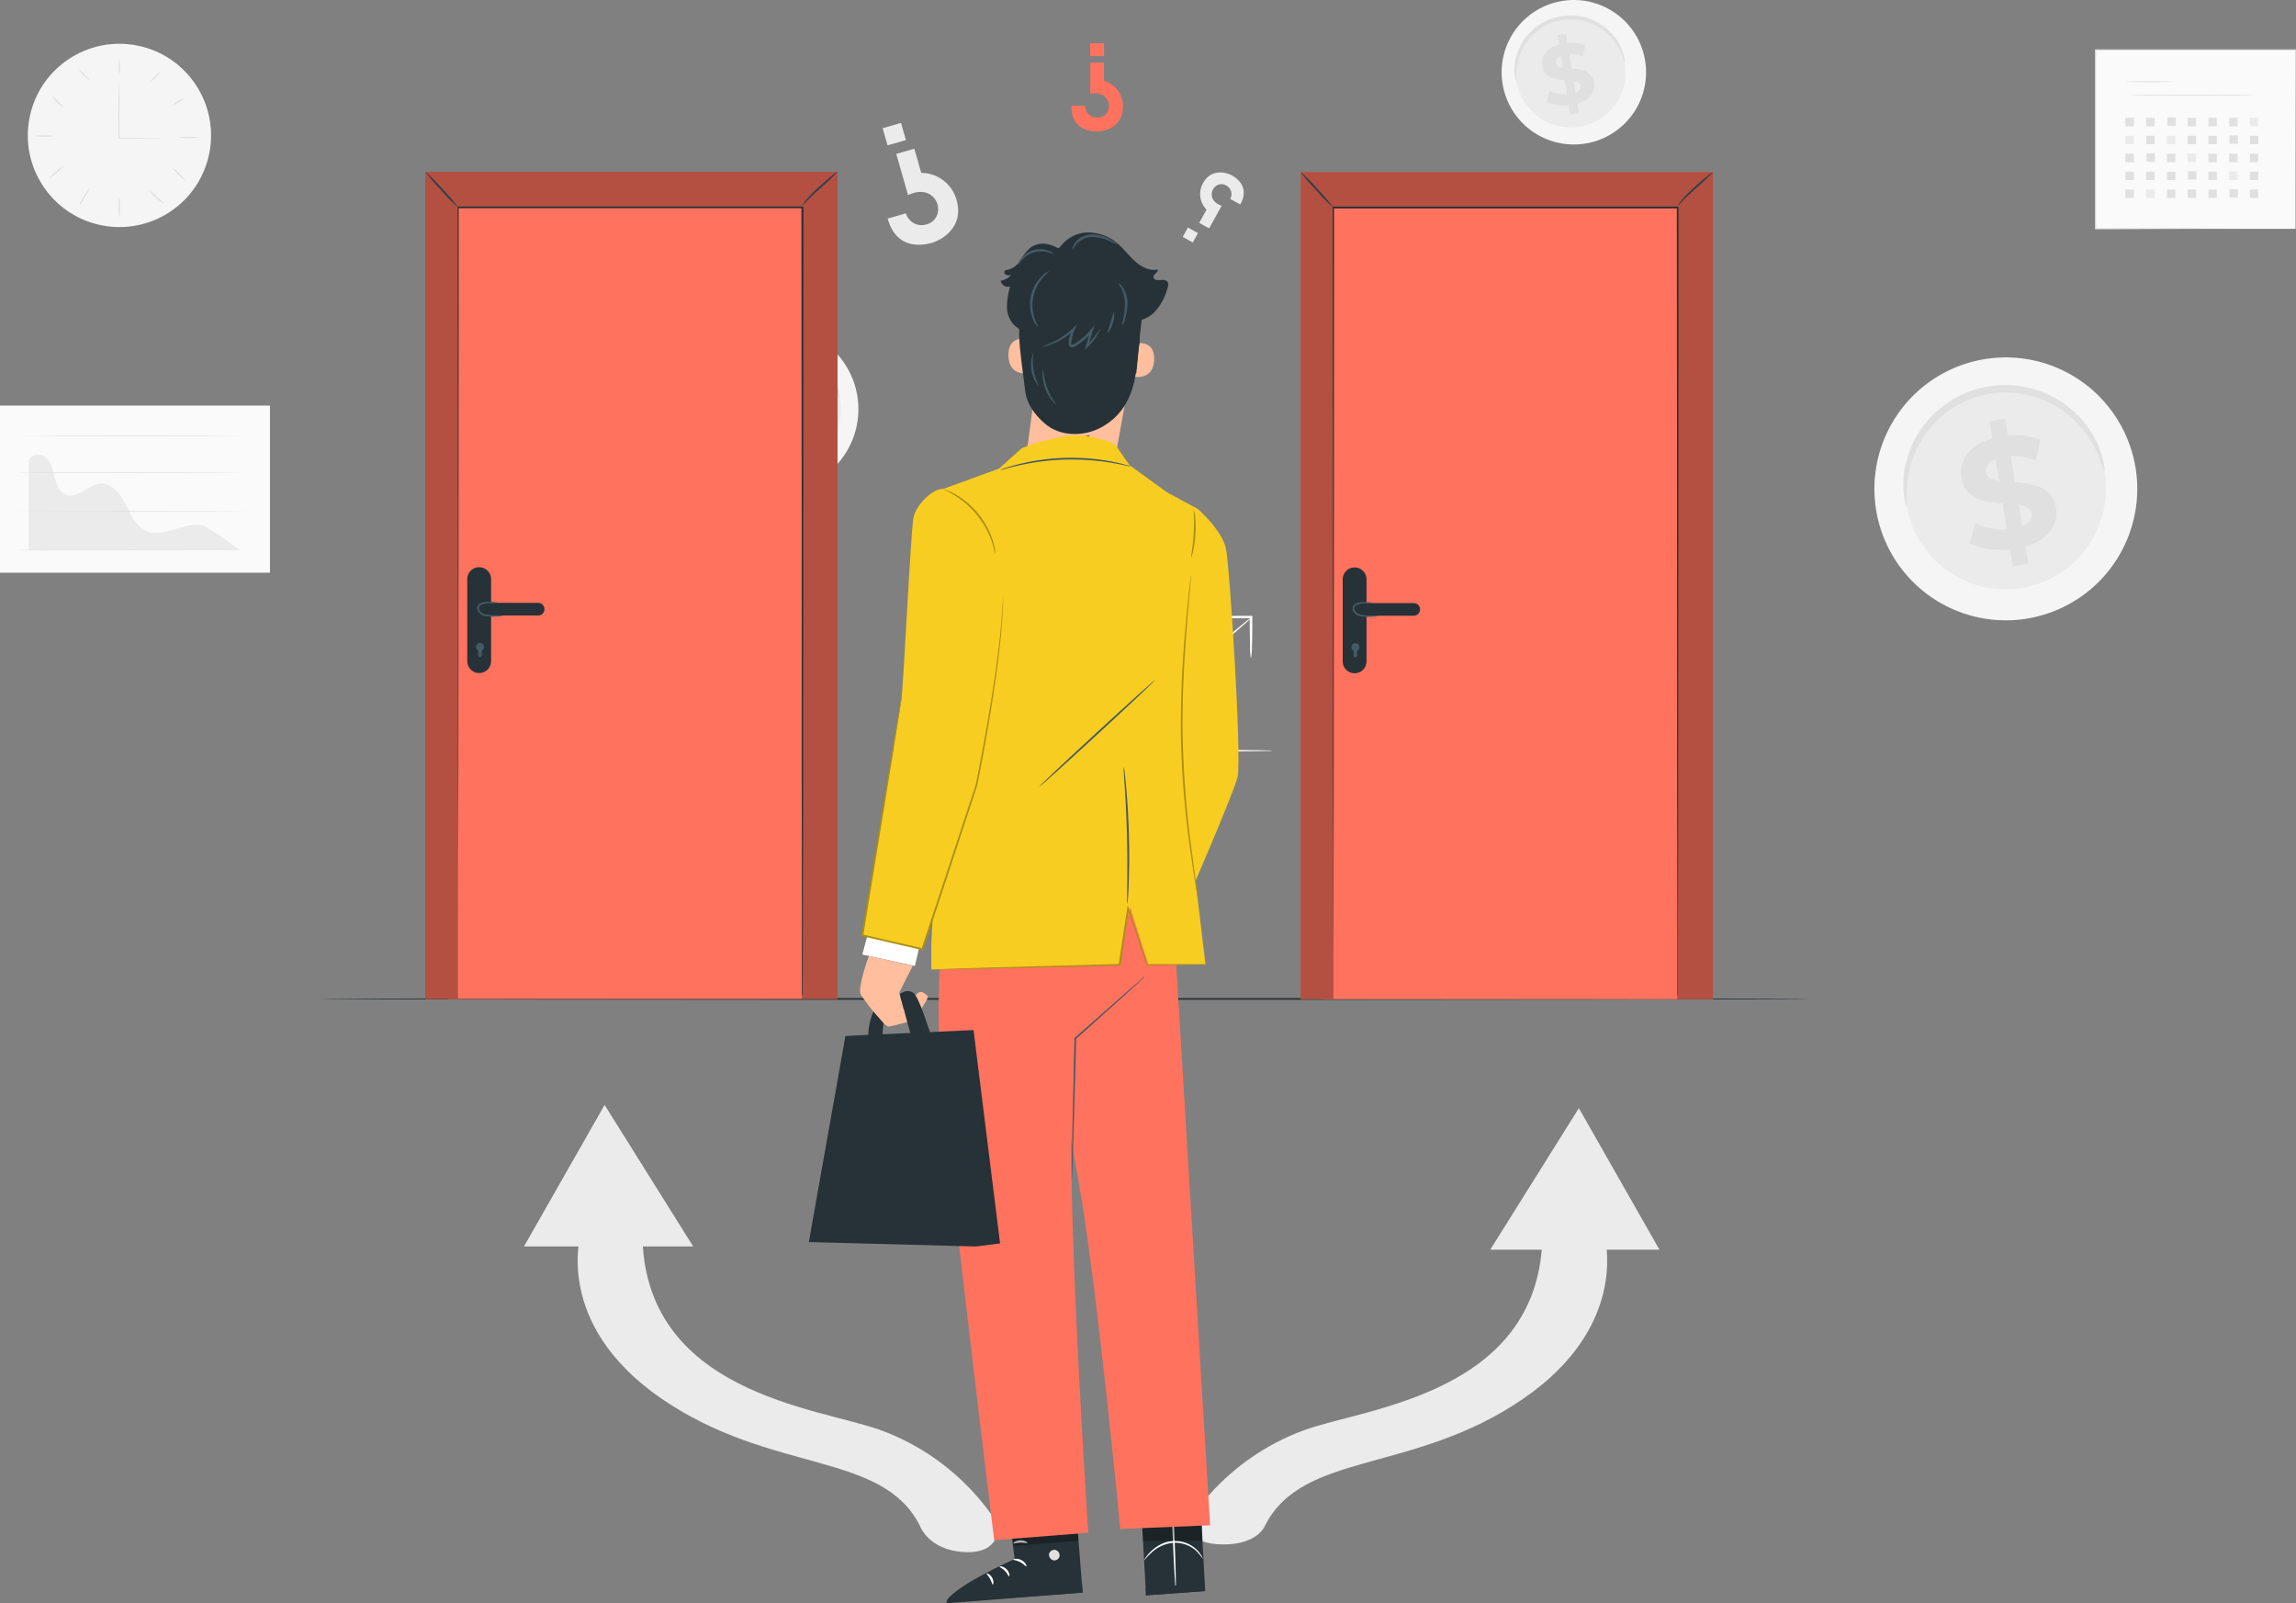 <svg xmlns="http://www.w3.org/2000/svg" width="794.681" height="554.793" viewBox="0 0 794.681 554.793">
  <rect x="0" y="0" width="794.681" height="554.793" fill="#808080" stroke="none"/>
  <defs>
    <style>
      .cls-1 {
        fill: #263238;
      }

      .cls-2 {
        fill: #f5f5f5;
      }

      .cls-3 {
        fill: #e0e0e0;
      }

      .cls-4 {
        fill: #fafafa;
      }

      .cls-5 {
        fill: #ebebeb;
      }

      .cls-6 {
        fill: #fff;
      }

      .cls-13, .cls-7 {
        opacity: 0.3;
      }

      .cls-8 {
        fill: #ffbe9d;
      }

      .cls-9 {
        fill: #455a64;
      }

      .cls-10 {
        fill: #ff725e;
      }

      .cls-11 {
        fill: #f8cd21;
      }

      .cls-12 {
        fill: #ac8e16;
      }
    </style>
  </defs>
  <g id="Group_1738" data-name="Group 1738" transform="translate(-987.42 -227.767)">
    <g id="freepik--Floor--inject-7" transform="translate(1097.936 573.116)">
      <path id="Path_9365" data-name="Path 9365" class="cls-1" d="M553.948,315.981c0,.168-115.537.311-258.032.311s-258.056-.144-258.056-.311,115.514-.311,258.056-.311S553.948,315.8,553.948,315.981Z" transform="translate(-37.86 -315.67)"/>
    </g>
    <g id="freepik--background-complete--inject-7" transform="translate(987.42 227.767)">
      <circle id="Ellipse_35" data-name="Ellipse 35" class="cls-2" cx="31.709" cy="31.709" r="31.709" transform="translate(3.842 71.46) rotate(-78.27)"/>
      <path id="Path_9243" data-name="Path 9243" class="cls-3" d="M71.5,70.209a5.986,5.986,0,0,1-1.125.084H67.3c-2.61,0-6.26.06-10.366.06h-.2V68.1c0-4.6,0-8.75.06-11.767,0-1.448,0-2.645.072-3.591a6.7,6.7,0,0,1,.084-1.3,9.576,9.576,0,0,1,.108,1.389c0,.922,0,2.119.072,3.591V70.233l-.192-.168c4.106,0,7.757,0,10.366.072h3.076a6.979,6.979,0,0,1,1.125.072Z" transform="translate(-15.78 -22.383)"/>
      <path id="Path_9244" data-name="Path 9244" class="cls-3" d="M57.038,44.17a9.133,9.133,0,0,1,.2,2.669,9.014,9.014,0,0,1-.2,2.657,8.559,8.559,0,0,1-.2-2.657,8.667,8.667,0,0,1,.2-2.669Z" transform="translate(-15.764 -23.816)"/>
      <path id="Path_9245" data-name="Path 9245" class="cls-3" d="M69.663,47.74a9.026,9.026,0,0,1-1.712,2.011,9.026,9.026,0,0,1-2.011,1.712,9.026,9.026,0,0,1,1.712-2.011A9.025,9.025,0,0,1,69.663,47.74Z" transform="translate(-13.965 -23.112)"/>
      <path id="Path_9246" data-name="Path 9246" class="cls-3" d="M76.837,55.45a9.959,9.959,0,0,1-2.179,1.46,10.773,10.773,0,0,1-2.3,1.269,7,7,0,0,1,2.083-1.616,7.05,7.05,0,0,1,2.394-1.113Z" transform="translate(-12.7 -21.593)"/>
      <path id="Path_9247" data-name="Path 9247" class="cls-3" d="M81.422,66.927a15.919,15.919,0,0,1-3.591.2,15.859,15.859,0,0,1-3.591-.2,16.758,16.758,0,0,1,3.591-.2A16.758,16.758,0,0,1,81.422,66.927Z" transform="translate(-12.33 -19.376)"/>
      <path id="Path_9248" data-name="Path 9248" class="cls-3" d="M39.3,66.528a15.022,15.022,0,0,1-3.435.2,14.879,14.879,0,0,1-3.424-.2,14.113,14.113,0,0,1,3.424-.2A14.257,14.257,0,0,1,39.3,66.528Z" transform="translate(-20.565 -19.456)"/>
      <path id="Path_9249" data-name="Path 9249" class="cls-3" d="M42.031,75a15.357,15.357,0,0,1-2.562,2.394,16.172,16.172,0,0,1-2.849,2.035,14.58,14.58,0,0,1,2.586-2.394A14.2,14.2,0,0,1,42.031,75Z" transform="translate(-19.742 -17.741)"/>
      <path id="Path_9250" data-name="Path 9250" class="cls-3" d="M49.081,81.59a22.887,22.887,0,0,1-1.772,3.064,23.139,23.139,0,0,1-1.879,2.993,11.8,11.8,0,0,1,1.532-3.172,11.971,11.971,0,0,1,2.119-2.885Z" transform="translate(-18.006 -16.443)"/>
      <path id="Path_9251" data-name="Path 9251" class="cls-3" d="M57.039,91.29a15.92,15.92,0,0,1-.2-3.591,15.861,15.861,0,0,1,.2-3.7,16.758,16.758,0,0,1,.2,3.591,16.757,16.757,0,0,1-.2,3.7Z" transform="translate(-15.765 -15.968)"/>
      <path id="Path_9252" data-name="Path 9252" class="cls-3" d="M70.949,86.778a10.378,10.378,0,0,1-3-2.047A10.569,10.569,0,0,1,65.55,82.05a34.3,34.3,0,0,1,2.705,2.394A35.225,35.225,0,0,1,70.949,86.778Z" transform="translate(-14.042 -16.352)"/>
      <path id="Path_9253" data-name="Path 9253" class="cls-3" d="M76.931,80.171a12.952,12.952,0,0,1-2.394-2.107A12.534,12.534,0,0,1,72.43,75.67a12.772,12.772,0,0,1,2.394,2.119A12.688,12.688,0,0,1,76.931,80.171Z" transform="translate(-12.686 -17.609)"/>
      <path id="Path_9254" data-name="Path 9254" class="cls-3" d="M41.51,58.986a9.839,9.839,0,0,1-2.119-1.831A9.84,9.84,0,0,1,37.56,55a9.576,9.576,0,0,1,2.119,1.831A9.577,9.577,0,0,1,41.51,58.986Z" transform="translate(-19.557 -21.682)"/>
      <path id="Path_9255" data-name="Path 9255" class="cls-3" d="M49.08,50.986A8.966,8.966,0,0,1,47,49.2,9.48,9.48,0,0,1,45.19,47.12a9.421,9.421,0,0,1,2.095,1.8A9.72,9.72,0,0,1,49.08,50.986Z" transform="translate(-18.053 -23.234)"/>
      <g id="Group_1734" data-name="Group 1734" transform="translate(70)">
        <rect id="Rectangle_507" data-name="Rectangle 507" class="cls-4" width="69.212" height="61.922" transform="translate(655.266 17.266)"/>
        <path id="Path_9256" data-name="Path 9256" class="cls-3" d="M485.192,103.544V86.45c0-10.773,0-26.275-.084-44.877l.156.156H416.052l.18-.18v61.922l-.156-.168,50.06.084h.072l-50.18.311h-.168V41.43H485.4V41.6c0,18.638-.06,34.139-.084,44.984v15.813A4.367,4.367,0,0,1,485.192,103.544Z" transform="translate(239.286 -24.355)"/>
        <path id="Path_9257" data-name="Path 9257" class="cls-3" d="M440.808,50.812c0,.1-3.591.18-8.14.18s-8.128-.084-8.128-.18,3.591-.192,8.128-.192S440.808,50.7,440.808,50.812Z" transform="translate(240.996 -22.545)"/>
        <path id="Path_9258" data-name="Path 9258" class="cls-3" d="M469.989,54.69c0,.108-10.007.192-22.349.192S425.28,54.8,425.28,54.69s10.007-.18,22.361-.18S469.989,54.594,469.989,54.69Z" transform="translate(241.142 -21.778)"/>
        <rect id="Rectangle_508" data-name="Rectangle 508" class="cls-3" width="2.921" height="2.921" transform="translate(665.644 40.788)"/>
        <rect id="Rectangle_509" data-name="Rectangle 509" class="cls-3" width="2.921" height="2.921" transform="translate(672.826 40.788)"/>
        <rect id="Rectangle_510" data-name="Rectangle 510" class="cls-3" width="2.921" height="2.921" transform="translate(680.14 40.656)"/>
        <rect id="Rectangle_511" data-name="Rectangle 511" class="cls-3" width="2.921" height="2.921" transform="translate(687.178 40.788)"/>
        <rect id="Rectangle_512" data-name="Rectangle 512" class="cls-3" width="2.921" height="2.921" transform="translate(694.361 40.788)"/>
        <rect id="Rectangle_513" data-name="Rectangle 513" class="cls-3" width="2.921" height="2.921" transform="translate(701.543 40.788)"/>
        <rect id="Rectangle_514" data-name="Rectangle 514" class="cls-5" width="2.921" height="2.921" transform="translate(708.713 40.788)"/>
        <rect id="Rectangle_515" data-name="Rectangle 515" class="cls-5" width="2.921" height="2.921" transform="translate(665.644 46.988)"/>
        <rect id="Rectangle_516" data-name="Rectangle 516" class="cls-3" width="2.921" height="2.921" transform="translate(672.826 46.988)"/>
        <rect id="Rectangle_517" data-name="Rectangle 517" class="cls-5" width="2.921" height="2.921" transform="translate(680.008 46.988)"/>
        <rect id="Rectangle_518" data-name="Rectangle 518" class="cls-3" width="2.921" height="2.921" transform="translate(687.178 46.988)"/>
        <rect id="Rectangle_519" data-name="Rectangle 519" class="cls-3" width="2.921" height="2.921" transform="translate(694.361 46.988)"/>
        <rect id="Rectangle_520" data-name="Rectangle 520" class="cls-3" width="2.921" height="2.921" transform="translate(701.674 46.856)"/>
        <rect id="Rectangle_521" data-name="Rectangle 521" class="cls-3" width="2.921" height="2.921" transform="translate(708.713 46.988)"/>
        <rect id="Rectangle_522" data-name="Rectangle 522" class="cls-3" width="2.921" height="2.921" transform="translate(665.644 53.189)"/>
        <rect id="Rectangle_523" data-name="Rectangle 523" class="cls-3" width="2.921" height="2.921" transform="translate(672.958 53.057)"/>
        <rect id="Rectangle_524" data-name="Rectangle 524" class="cls-3" width="2.921" height="2.921" transform="translate(680.008 53.189)"/>
        <rect id="Rectangle_525" data-name="Rectangle 525" class="cls-5" width="2.921" height="2.921" transform="translate(687.178 53.189)"/>
        <rect id="Rectangle_526" data-name="Rectangle 526" class="cls-3" width="2.921" height="2.921" transform="translate(694.361 53.189)"/>
        <rect id="Rectangle_527" data-name="Rectangle 527" class="cls-3" width="2.921" height="2.921" transform="translate(701.543 53.189)"/>
        <rect id="Rectangle_528" data-name="Rectangle 528" class="cls-3" width="2.921" height="2.921" transform="translate(708.713 53.189)"/>
        <rect id="Rectangle_529" data-name="Rectangle 529" class="cls-3" width="2.921" height="2.921" transform="translate(665.644 59.39)"/>
        <rect id="Rectangle_530" data-name="Rectangle 530" class="cls-3" width="2.921" height="2.921" transform="translate(672.826 59.39)"/>
        <rect id="Rectangle_531" data-name="Rectangle 531" class="cls-3" width="2.921" height="2.921" transform="translate(680.008 59.39)"/>
        <rect id="Rectangle_532" data-name="Rectangle 532" class="cls-3" width="2.921" height="2.921" transform="translate(687.31 59.258)"/>
        <rect id="Rectangle_533" data-name="Rectangle 533" class="cls-3" width="2.921" height="2.921" transform="translate(694.361 59.39)"/>
        <rect id="Rectangle_534" data-name="Rectangle 534" class="cls-5" width="2.921" height="2.921" transform="translate(701.543 59.39)"/>
        <rect id="Rectangle_535" data-name="Rectangle 535" class="cls-3" width="2.921" height="2.921" transform="translate(708.713 59.39)"/>
        <rect id="Rectangle_536" data-name="Rectangle 536" class="cls-3" width="2.921" height="2.921" transform="translate(665.644 65.59)"/>
        <rect id="Rectangle_537" data-name="Rectangle 537" class="cls-5" width="2.921" height="2.921" transform="translate(672.826 65.59)"/>
        <rect id="Rectangle_538" data-name="Rectangle 538" class="cls-3" width="2.921" height="2.921" transform="translate(680.008 65.59)"/>
        <rect id="Rectangle_539" data-name="Rectangle 539" class="cls-3" width="2.921" height="2.921" transform="translate(687.178 65.59)"/>
        <rect id="Rectangle_540" data-name="Rectangle 540" class="cls-3" width="2.921" height="2.921" transform="translate(694.361 65.59)"/>
        <rect id="Rectangle_541" data-name="Rectangle 541" class="cls-3" width="2.921" height="2.921" transform="translate(701.674 65.447)"/>
        <rect id="Rectangle_542" data-name="Rectangle 542" class="cls-3" width="2.921" height="2.921" transform="translate(708.713 65.59)"/>
      </g>
      <path id="Path_9259" data-name="Path 9259" class="cls-2" d="M501.055,169.406a45.487,45.487,0,1,1-17.847-29.919A45.583,45.583,0,0,1,501.055,169.406Z" transform="translate(238.206 -6.809)"/>
      <path id="Path_9260" data-name="Path 9260" class="cls-5" d="M488.528,169.194a34.714,34.714,0,1,1-39.346-29.3,34.714,34.714,0,0,1,39.346,29.3Z" transform="translate(239.996 -5.028)"/>
      <path id="Path_9261" data-name="Path 9261" class="cls-3" d="M488.447,168.322c-.215,0-.575-1.448-1.508-4a36.835,36.835,0,0,0-5.506-9.959A34.523,34.523,0,0,0,468.4,144.083a31.854,31.854,0,0,0-4.537-1.664,32.759,32.759,0,0,0-4.908-1.053,34.178,34.178,0,0,0-15.717,1.568A32.858,32.858,0,0,0,438.447,145a33.6,33.6,0,0,0-7.936,5.806A34.822,34.822,0,0,0,425,157.824a35.411,35.411,0,0,0-3.2,7.182,36.761,36.761,0,0,0-1.736,11.24c0,2.717.168,4.237,0,4.273s-.67-1.436-.994-4.214a31.985,31.985,0,0,1,.958-11.827,34.713,34.713,0,0,1,8.774-15.334,35.6,35.6,0,0,1,24.922-10.666,36.009,36.009,0,0,1,5.6.371,34.354,34.354,0,0,1,5.291,1.2,32.792,32.792,0,0,1,4.788,1.879,35.706,35.706,0,0,1,7.984,5.231,34.715,34.715,0,0,1,5.542,6.153,31.878,31.878,0,0,1,4.968,10.773C488.615,166.742,488.627,168.3,488.447,168.322Z" transform="translate(239.885 -5.234)"/>
      <path id="Path_9262" data-name="Path 9262" class="cls-3" d="M457.861,192.418l.958,5.985-5.339.85-.934-5.818c-5.327.527-10.654-.311-13.957-2.131l1.891-6.979a21.869,21.869,0,0,0,10.953,2.131l-1.424-8.918c-6.153-.491-13.084-1.4-14.3-9.026-.91-5.662,2.394-11.168,10.7-13.479l-.958-5.985,5.339-.85.934,5.818a24.359,24.359,0,0,1,11.348,1.52l-1.616,6.991a22.073,22.073,0,0,0-8.607-1.4l1.448,9.073c6.141.431,12.964,1.365,14.173,8.882C469.353,184.614,466.073,190.06,457.861,192.418Zm-9.109-22.744-1.2-7.565c-2.729,1.089-3.591,2.813-3.316,4.573s2.047,2.645,4.513,3Zm11.228,11.4c-.3-1.867-2-2.633-4.429-3.076l1.2,7.362c2.562-.994,3.507-2.574,3.28-4.273Z" transform="translate(243.167 -3.318)"/>
      <path id="Path_9263" data-name="Path 9263" class="cls-2" d="M225.649,146a28.453,28.453,0,1,1-11.179-18.713A28.489,28.489,0,0,1,225.649,146Z" transform="translate(71.155 -8.545)"/>
      <path id="Path_9264" data-name="Path 9264" class="cls-5" d="M217.83,145.913a21.714,21.714,0,1,1-24.6-18.315,21.714,21.714,0,0,1,24.6,18.315Z" transform="translate(72.994 -7.423)"/>
      <path id="Path_9265" data-name="Path 9265" class="cls-3" d="M217.787,145.372a12.437,12.437,0,0,1-.946-2.49,22.481,22.481,0,0,0-3.4-6.237,21.547,21.547,0,0,0-8.152-6.428,19.834,19.834,0,0,0-2.825-1.041,20.06,20.06,0,0,0-3.076-.658,22.286,22.286,0,0,0-3.244-.192,22.741,22.741,0,0,0-3.34.323,22.241,22.241,0,0,0-3.3.814,20.745,20.745,0,0,0-2.981,1.293,20.1,20.1,0,0,0-2.669,1.676,19.043,19.043,0,0,0-2.286,1.951,21.714,21.714,0,0,0-3.447,4.381,22.289,22.289,0,0,0-3.076,11.48,13.7,13.7,0,0,1,0,2.669,6.344,6.344,0,0,1-.622-2.633,19.967,19.967,0,0,1,.6-7.386,21.546,21.546,0,0,1,1.927-4.788,22.048,22.048,0,0,1,3.591-4.788,22.636,22.636,0,0,1,5.267-3.986A22.061,22.061,0,0,1,192.517,127a22.934,22.934,0,0,1,3.591-.347,21.643,21.643,0,0,1,6.811.982,20.219,20.219,0,0,1,3.016,1.2,22.5,22.5,0,0,1,4.992,3.268,22.049,22.049,0,0,1,3.459,3.842,20.038,20.038,0,0,1,3.112,6.739A6.368,6.368,0,0,1,217.787,145.372Z" transform="translate(72.8 -7.565)"/>
      <path id="Path_9266" data-name="Path 9266" class="cls-3" d="M198.641,160.4l.6,3.735-3.328.539-.587-3.591a15.968,15.968,0,0,1-8.726-1.329l1.2-4.369a13.694,13.694,0,0,0,6.847,1.341l-.9-5.578c-3.842-.3-8.176-.874-8.93-5.638-.575-3.591,1.508-6.979,6.679-8.379l-.587-3.7,3.328-.539.587,3.591a15.19,15.19,0,0,1,7.086.946L200.9,141.8a13.694,13.694,0,0,0-5.375-.91l.91,5.662c3.831.275,8.1.862,8.846,5.554C205.835,155.526,203.776,158.937,198.641,160.4Zm-5.686-14.209-.766-4.728c-1.7.682-2.238,1.76-2.071,2.861S191.411,145.974,192.955,146.189Zm7.015,7.182c-.18-1.2-1.2-1.652-2.765-1.927l.742,4.609C199.551,155.37,200.149,154.389,199.97,153.371Z" transform="translate(76.352 -6.335)"/>
      <path id="Path_9267" data-name="Path 9267" class="cls-2" d="M390.414,48.514a24.994,24.994,0,1,1-28.322-21.08,24.994,24.994,0,0,1,28.322,21.08Z" transform="translate(179.045 -27.166)"/>
      <path id="Path_9268" data-name="Path 9268" class="cls-5" d="M383.546,48.417A19.045,19.045,0,1,1,362,32.353a19.045,19.045,0,0,1,21.547,16.064Z" transform="translate(178.947 -26.183)"/>
      <path id="Path_9269" data-name="Path 9269" class="cls-3" d="M383.513,47.92a10.237,10.237,0,0,1-.838-2.191,19.512,19.512,0,0,0-5.985-8.523,19.308,19.308,0,0,0-4.166-2.574,19.045,19.045,0,0,0-5.171-1.484,18.685,18.685,0,0,0-2.849-.168,20.435,20.435,0,0,0-2.933.287,21.88,21.88,0,0,0-2.837.73,18.418,18.418,0,0,0-2.621,1.2,17.886,17.886,0,0,0-2.334,1.472,17.6,17.6,0,0,0-2.011,1.712,19.3,19.3,0,0,0-3.017,3.854,18.852,18.852,0,0,0-1.76,3.9,20.063,20.063,0,0,0-.946,6.165,10.514,10.514,0,0,1,0,2.334,5.458,5.458,0,0,1-.551-2.31,17.632,17.632,0,0,1,.527-6.476,18.946,18.946,0,0,1,1.7-4.214,19.368,19.368,0,0,1,7.745-7.7,20.636,20.636,0,0,1,2.813-1.2,21.309,21.309,0,0,1,3.064-.8,21.87,21.87,0,0,1,3.16-.3,19.727,19.727,0,0,1,5.985.85,20.1,20.1,0,0,1,2.657,1.041,19.562,19.562,0,0,1,4.369,2.861,19.152,19.152,0,0,1,3.04,3.376,17.693,17.693,0,0,1,2.669,5.794,5.626,5.626,0,0,1,.287,2.358Z" transform="translate(178.797 -26.285)"/>
      <path id="Path_9270" data-name="Path 9270" class="cls-3" d="M366.725,61.146l.527,3.268-2.921.467-.515-3.184a13.969,13.969,0,0,1-7.649-1.2l1.029-3.83a11.97,11.97,0,0,0,5.985,1.2l-.778-4.884c-3.376-.275-7.182-.766-7.841-4.956-.5-3.1,1.329-6.117,5.865-7.386L359.89,37.4l2.933-.467.5,3.184a13.347,13.347,0,0,1,6.225.838l-.886,3.831a12.329,12.329,0,0,0-4.716-.814l.79,4.98c3.376.239,7.11.754,7.769,4.872C373.057,56.861,371.238,59.853,366.725,61.146Zm-4.992-12.461-.646-4.154c-1.5.6-1.975,1.544-1.819,2.514s1.113,1.436,2.466,1.64Zm6.165,6.284c-.168-1.017-1.1-1.436-2.394-1.676l.646,4.034C367.527,56.729,368.042,55.867,367.9,54.969Z" transform="translate(179.186 -25.242)"/>
      <rect id="Rectangle_543" data-name="Rectangle 543" class="cls-4" width="93.44" height="57.829" transform="translate(0 140.345)"/>
      <path id="Path_9271" data-name="Path 9271" class="cls-5" d="M91.771,183.42c-6.476-2.454-13.933,4.345-20.278,1.568-3.7-1.6-5.375-5.794-7.182-9.4s-4.932-7.4-8.942-6.979-7.314,5.1-11.216,3.974c-2.466-.706-3.7-3.447-4.309-5.925s-1.053-5.243-2.921-6.991-5.794-1.269-6.093,1.269v30.668H103.9S94.009,184.282,91.771,183.42Z" transform="translate(-20.883 -1.263)"/>
      <path id="Path_9272" data-name="Path 9272" class="cls-3" d="M106.514,186.2s-17.716.108-39.5.108-39.562,0-39.562-.108,17.716-.12,39.562-.12S106.514,186.128,106.514,186.2Z" transform="translate(-21.549 4.145)"/>
      <path id="Path_9273" data-name="Path 9273" class="cls-3" d="M106.524,175.02s-17.716.12-39.5.12-39.622-.12-39.622-.12,17.716-.12,39.562-.12S106.524,174.936,106.524,175.02Z" transform="translate(-21.558 1.942)"/>
      <path id="Path_9274" data-name="Path 9274" class="cls-3" d="M106.514,163.82c0,.072-17.716.12-39.5.12s-39.562,0-39.562-.12,17.716-.12,39.562-.12S106.514,163.76,106.514,163.82Z" transform="translate(-21.549 -0.264)"/>
      <path id="Path_9275" data-name="Path 9275" class="cls-3" d="M106.514,153.19c0,.06-17.716.12-39.5.12s-39.562-.06-39.562-.12,17.716-.12,39.562-.12S106.514,153.118,106.514,153.19Z" transform="translate(-21.549 -2.359)"/>
      <path id="Path_9276" data-name="Path 9276" class="cls-5" d="M206.86,94.33l6.332-1.819a5.6,5.6,0,0,0,7.086,3.831,5.327,5.327,0,0,0,4.022-4.692,5.889,5.889,0,0,0-1.927-5c-1.58-1.46-4.393-2.394-8.451-.419l-4.094-14.281,6.26-1.8,2.394,8.379a12.712,12.712,0,0,1,12.222,9.4c2.657,9.265-5.028,13.8-8.583,14.819C219.4,103.487,209.948,105.546,206.86,94.33Z" transform="translate(100.382 -18.697)"/>
      <rect id="Rectangle_544" data-name="Rectangle 544" class="cls-5" width="6.608" height="6.177" transform="translate(305.499 44.358) rotate(-16.02)"/>
      <path id="Path_9277" data-name="Path 9277" class="cls-5" d="M307.711,88.093l-3.471-1.915a3.376,3.376,0,0,0-1.389-4.644,3.22,3.22,0,0,0-3.711.287,3.591,3.591,0,0,0-1.3,2.945c0,1.293.85,2.9,3.423,3.771l-4.333,7.829-3.435-1.9,2.538-4.585a7.649,7.649,0,0,1-1.2-9.205c2.813-5.063,8.008-3.723,9.959-2.645C306.286,78.852,311.158,82.012,307.711,88.093Z" transform="translate(121.572 -17.343)"/>
      <rect id="Rectangle_545" data-name="Rectangle 545" class="cls-5" width="3.974" height="3.711" transform="translate(412.837 83.902) rotate(-151.02)"/>
      <path id="Path_9278" data-name="Path 9278" class="cls-5" d="M134.123,346.57l-27.9,48.982h58.571Z" transform="translate(75.135 35.767)"/>
      <path id="Path_9279" data-name="Path 9279" class="cls-5" d="M121.672,383.34s-10.151,31.65,27.939,57.721,76.119,17.955,89.251,43.823c0,0,2.911,8.566,15.565,9.175s11.668-9.175,11.668-9.175-12.365-22.744-40.962-33.086c-21.331-7.721-82.3-12.6-82.3-68.458Z" transform="translate(79.493 43.011)"/>
      <path id="Path_9280" data-name="Path 9280" class="cls-5" d="M387,347.5l27.9,48.983H356.33Z" transform="translate(159.466 35.95)"/>
      <path id="Path_9281" data-name="Path 9281" class="cls-5" d="M415.082,383.34s10.151,31.65-27.927,57.721-76.131,17.955-89.263,43.823c0,0-2.414,6.528-14.373,6.528s-12.86-6.528-12.86-6.528,12.365-22.744,40.962-33.086c21.343-7.721,82.3-12.6,82.3-68.458Z" transform="translate(139.96 43.011)"/>
    </g>
    <g id="freepik--Character--inject-7" transform="translate(1267.375 308.209)">
      <path id="Path_9282" data-name="Path 9282" class="cls-6" d="M324.557,254.132a7.027,7.027,0,0,1-1.3.1l-3.711.072-13.682.144-45.128.12H257.14v-.431c0-16.854.1-31.961.132-42.973.06-5.4.1-9.78.132-12.916,0-1.448.06-2.622.084-3.5a5.7,5.7,0,0,1,.084-1.2,8.06,8.06,0,0,1,.072,1.2c0,.874,0,2.047.084,3.5,0,3.136.072,7.517.132,12.916,0,11.013.084,26.119.132,42.973l-.419-.419h3.208l45.128.12,13.682.144,3.711.072A10.237,10.237,0,0,1,324.557,254.132Z" transform="translate(-164.095 -74.825)"/>
      <path id="Path_9283" data-name="Path 9283" class="cls-6" d="M316.008,205.82a16.611,16.611,0,0,1-2,1.9l-5.65,4.968c-4.788,4.166-11.48,9.887-18.889,16.148l-1.113.958-.287.239-.275-.263-8.379-7.793h.527l-12.329,10.163L264.021,235a8.131,8.131,0,0,1-1.341.958,8.38,8.38,0,0,1,1.2-1.2l3.435-3.04,12.126-10.4.263-.227.263.239,8.439,7.757h-.563l1.113-.946c7.41-6.272,14.149-11.91,19.045-15.956l5.83-4.788a16.977,16.977,0,0,1,2.179-1.58Z" transform="translate(-163.003 -72.408)"/>
      <path id="Path_9284" data-name="Path 9284" class="cls-6" d="M309.833,219.985a21.637,21.637,0,0,1-.287-4.178c-.072-2.6-.132-6.189-.132-10.2l.419.431h-.718c-4.166,0-7.948,0-10.678-.132a22.23,22.23,0,0,1-4.417-.3,22.231,22.231,0,0,1,4.417-.3c2.729-.072,6.512-.12,10.678-.12h1.2v.419c0,4.01,0,7.6-.132,10.2A19.87,19.87,0,0,1,309.833,219.985Z" transform="translate(-156.828 -72.532)"/>
      <path id="Path_9285" data-name="Path 9285" class="cls-1" d="M239.839,458l2.909,24.132S219.262,492.677,219.37,497.2l46.924-3.447L263.3,456Z" transform="translate(-171.537 -23.115)"/>
      <path id="Path_9286" data-name="Path 9286" class="cls-3" d="M250.995,475.2a1.951,1.951,0,0,1,1.52,2.095,1.855,1.855,0,0,1-2.059,1.532,2.047,2.047,0,0,1-1.6-2.227,1.939,1.939,0,0,1,2.322-1.353" transform="translate(-165.73 -19.333)"/>
      <path id="Path_9287" data-name="Path 9287" class="cls-1" d="M266.331,488.037l-.239-3.017L220.6,489.281a3.591,3.591,0,0,0-1.424,2.466Z" transform="translate(-171.574 -17.397)"/>
      <g id="Group_1735" data-name="Group 1735">
        <path id="Path_9288" data-name="Path 9288" class="cls-6" d="M238.55,478.048c0,.227,1.2.239,2.394.886s1.891,1.568,2.095,1.46-.251-1.412-1.724-2.179S238.479,477.832,238.55,478.048Z" transform="translate(-167.758 -18.827)"/>
        <path id="Path_9289" data-name="Path 9289" class="cls-6" d="M234.55,480.08c0,.227.994.527,1.867,1.448s1.2,1.927,1.413,1.891.263-1.353-.838-2.466S234.538,479.853,234.55,480.08Z" transform="translate(-168.546 -18.394)"/>
        <path id="Path_9290" data-name="Path 9290" class="cls-6" d="M232.968,485.856c.215,0,.443-1.2-.263-2.394s-1.819-1.628-1.9-1.424.646.826,1.2,1.831S232.74,485.856,232.968,485.856Z" transform="translate(-169.286 -17.994)"/>
        <path id="Path_9291" data-name="Path 9291" class="cls-6" d="M238.512,473.47c.108.2,1.2-.2,2.454-.227s2.394.311,2.478.1-.946-.946-2.49-.9S238.38,473.3,238.512,473.47Z" transform="translate(-167.767 -19.875)"/>
      </g>
      <path id="Path_9292" data-name="Path 9292" class="cls-1" d="M237.44,469.7a4.416,4.416,0,0,0,2.394-.2,10.846,10.846,0,0,0,2.394-.982,9.954,9.954,0,0,0,1.3-.838,2.79,2.79,0,0,0,.67-.61,1.018,1.018,0,0,0,0-1.2,1.329,1.329,0,0,0-1.053-.443,3.445,3.445,0,0,0-.886.2,8.118,8.118,0,0,0-1.424.622,8.378,8.378,0,0,0-2.071,1.628c-1.005,1.1-1.317,2-1.2,2.035s.587-.694,1.64-1.628a9.491,9.491,0,0,1,2.011-1.377,8.3,8.3,0,0,1,1.329-.527c.491-.18.91-.216,1.065,0s.06.108,0,.263a2.311,2.311,0,0,1-.491.455,14.363,14.363,0,0,1-1.2.826A13.587,13.587,0,0,1,239.714,469a15.908,15.908,0,0,0-2.274.706Z" transform="translate(-167.976 -21.257)"/>
      <g id="Group_1731" data-name="Group 1731" class="cls-7" transform="translate(70.29 447.358)">
        <path id="Path_9293" data-name="Path 9293" d="M260.814,468.09l.371,5.375L238.5,475.212l-.371-4.884Z" transform="translate(-238.13 -468.09)"/>
      </g>
      <path id="Path_9294" data-name="Path 9294" class="cls-1" d="M295.691,455.36l2.023,37.982-20.469,1.5L275.15,456.8Z" transform="translate(-160.546 -23.241)"/>
      <path id="Path_9295" data-name="Path 9295" class="cls-6" d="M285.748,492.626c-.168,0-.646-8.307-1.065-18.566s-.61-18.59-.443-18.59.646,8.307,1.065,18.566S285.916,492.614,285.748,492.626Z" transform="translate(-158.767 -23.219)"/>
      <path id="Path_9296" data-name="Path 9296" class="cls-1" d="M297.249,484.9l-20.469,1.436.144,2.681,20.469-1.5Z" transform="translate(-160.225 -17.42)"/>
      <path id="Path_9297" data-name="Path 9297" class="cls-6" d="M276.34,479.274a4.639,4.639,0,0,1,.491-.85,13.744,13.744,0,0,1,1.724-2.047,14.365,14.365,0,0,1,3.208-2.394,10.7,10.7,0,0,1,4.716-1.341,10.9,10.9,0,0,1,8.164,3.076,9.577,9.577,0,0,1,1.64,2.143,2.4,2.4,0,0,1,.371.922,19.7,19.7,0,0,0-2.274-2.753,10.941,10.941,0,0,0-7.841-2.777,12.568,12.568,0,0,0-7.649,3.424C277.214,478.185,276.436,479.346,276.34,479.274Z" transform="translate(-160.312 -19.838)"/>
      <g id="Group_1732" data-name="Group 1732" class="cls-7" transform="translate(115.406 447.453)">
        <path id="Path_9298" data-name="Path 9298" d="M296.541,468.17l.036,5.231-20.493.12-.263-4.74Z" transform="translate(-275.82 -468.17)"/>
      </g>
      <path id="Path_9299" data-name="Path 9299" class="cls-1" d="M251.009,100.511l.646-.156a12.126,12.126,0,0,1,9.923-5.985,15.729,15.729,0,0,1,10.977,4.166c2.095,1.843,3.747,4.154,5.854,5.985s4.9,3.22,7.625,2.645c.335,1.017-1.568,1.628-1.448,2.693a1.2,1.2,0,0,0,1.077.934,12.856,12.856,0,0,0,2.25,0,1.807,1.807,0,0,1,1.784,1.1,2.083,2.083,0,0,1-.1,1.077,19.3,19.3,0,0,1-4.429,8.69,10.175,10.175,0,0,1-8.894,3.244c-2.586-.491-4.788-2.179-6.8-3.819L257.8,111.727a25.987,25.987,0,0,1-4.968-4.788,8.846,8.846,0,0,1-1.82-6.428Z" transform="translate(-165.314 -94.367)"/>
      <path id="Path_9300" data-name="Path 9300" class="cls-1" d="M256.576,100.47a12.677,12.677,0,0,0-5.435-2.681,7.577,7.577,0,0,0-5.854,1.113,16.854,16.854,0,0,0-3.591,4.405,7.1,7.1,0,0,1-4.405,3.352,1.64,1.64,0,0,0-.934.3c-.431.407-.12,1.2.419,1.436a2.693,2.693,0,0,0,1.736,0,6.153,6.153,0,0,1-3.663,2.059,2.681,2.681,0,0,0,3.292,1.987,27.4,27.4,0,0,0-1.077,6.715,9.253,9.253,0,0,0,2.179,6.284c1.712,1.843,4.477,2.861,5.219,5.255" transform="translate(-168.487 -93.728)"/>
      <path id="Path_9301" data-name="Path 9301" class="cls-8" d="M271.673,178.785,241.28,178.4l3.4-25.952s-2.083-.443-2.215-11.707-.658-30.393-.658-30.393h0a39.131,39.131,0,0,1,39.323,4.992l1.664,1.293Z" transform="translate(-167.22 -91.841)"/>
      <path id="Path_9302" data-name="Path 9302" class="cls-8" d="M273.071,126.688c.192-.084,7.745-2.286,7.493,5.411s-7.924,5.865-7.924,5.65S273.071,126.688,273.071,126.688Z" transform="translate(-161.041 -88.069)"/>
      <path id="Path_9303" data-name="Path 9303" class="cls-8" d="M243.932,125.331c-.192-.084-7.051-1.927-6.811,5.77s7.924,5.853,7.936,5.638S243.932,125.331,243.932,125.331Z" transform="translate(-168.04 -88.316)"/>
      <path id="Path_9304" data-name="Path 9304" class="cls-1" d="M281.97,129.774c-1.2,6.44-.922,9.84-1.987,14.137-1.688,6.823-5.075,12.054-11.216,15.454s-14.448,3.34-19.727-1.293c-3.663-3.208-6.249-6.847-6.8-11.695s-1.963-13.933-2-18.805c-.06-8.786.227-16.675.227-16.675l25.138-4.537,14.281,8.487Z" transform="translate(-167.426 -92.005)"/>
      <path id="Path_9305" data-name="Path 9305" class="cls-1" d="M253.46,154.052a8.08,8.08,0,0,0,4.405.383,8.247,8.247,0,0,0,4.2-1.329c-.072-.192-1.927.383-4.285.634S253.484,153.848,253.46,154.052Z" transform="translate(-164.82 -82.802)"/>
      <path id="Path_9306" data-name="Path 9306" class="cls-1" d="M281.337,142.476c.742-6.62,1.2-14.173,2.25-21.14.383-2.621,1.317-6.392,1.089-9.026s-.958-1.831-2.119-4.214c-1.46-2.993-7.039-4.992-10.306-5.65s-3.675-3.471-6.177-1.281a8.152,8.152,0,0,0-14.855,3.435,5.662,5.662,0,0,0-9.349,5.674,5.53,5.53,0,0,0-3.723,8.475c1.2,1.784,3.256,2.777,4.537,4.477a6.4,6.4,0,0,1,.383,6.955" transform="translate(-168.014 -93.742)"/>
      <path id="Path_9307" data-name="Path 9307" class="cls-9" d="M247.074,133.93a14.676,14.676,0,0,0,4.716,12.413c.168-.144-1.879-2.394-3.172-5.9S247.289,133.918,247.074,133.93Z" transform="translate(-166.094 -86.572)"/>
      <path id="Path_9308" data-name="Path 9308" class="cls-9" d="M244.355,129.24a11.862,11.862,0,0,0,2.107,11.683,33.127,33.127,0,0,1-1.915-5.662C243.949,131.957,244.571,129.276,244.355,129.24Z" transform="translate(-166.752 -87.496)"/>
      <path id="Path_9309" data-name="Path 9309" class="cls-1" d="M273.61,108.288a17.249,17.249,0,0,0-7.841-7.015,10.055,10.055,0,0,0-10.079,1.269" transform="translate(-164.38 -93.166)"/>
      <path id="Path_9310" data-name="Path 9310" class="cls-9" d="M270.376,123.654a6.475,6.475,0,0,1,.239-2.274,29.066,29.066,0,0,0,.587-5.327,11.97,11.97,0,0,0-1.2-5.111c-.611-1.2-1.2-1.831-1.113-1.939s.862.4,1.664,1.628a10.27,10.27,0,0,1,1.484,5.411,18.684,18.684,0,0,1-.85,5.482,5.986,5.986,0,0,1-.814,2.131Z" transform="translate(-161.781 -91.487)"/>
      <path id="Path_9311" data-name="Path 9311" class="cls-9" d="M265.8,124.535c-.227-.132.4-1.652,1.006-3.591s.982-3.507,1.2-3.483.251,1.76-.383,3.759S266.049,124.654,265.8,124.535Z" transform="translate(-162.398 -89.818)"/>
      <path id="Path_9312" data-name="Path 9312" class="cls-9" d="M246.1,124.9a6.26,6.26,0,0,1-1.736-2.741,13.742,13.742,0,0,1-.742-7.817,13.6,13.6,0,0,1,3.687-6.919,6.524,6.524,0,0,1,2.657-1.879c.084.12-.922.826-2.191,2.3a14.484,14.484,0,0,0-2.813,14.1C245.562,123.783,246.22,124.824,246.1,124.9Z" transform="translate(-166.809 -92.166)"/>
      <path id="Path_9313" data-name="Path 9313" class="cls-9" d="M271.115,98.354a11.731,11.731,0,0,1-2.466-1.041,14.52,14.52,0,0,0-6.057-1.484,7.35,7.35,0,0,0-5.494,2.31,16.145,16.145,0,0,0-1.4,2.191c-.1,0-.132-1.2.91-2.586a6.8,6.8,0,0,1,2.334-1.963,8.38,8.38,0,0,1,3.591-.85,12.785,12.785,0,0,1,6.344,1.819C270.433,97.587,271.175,98.258,271.115,98.354Z" transform="translate(-164.388 -94.257)"/>
      <path id="Path_9314" data-name="Path 9314" class="cls-9" d="M239.894,104.65c-.1,0,.084-.9.9-2.035a8.307,8.307,0,0,1,9.78-2.849,4.4,4.4,0,0,1,1.855,1.2c-.06,0-.8-.3-2.047-.646a8.834,8.834,0,0,0-9.1,2.645C240.409,103.967,240.026,104.71,239.894,104.65Z" transform="translate(-167.497 -93.419)"/>
      <path id="Path_9315" data-name="Path 9315" class="cls-9" d="M246.81,128.673c0-.108,1.2-.443,3.268-1.353a26.334,26.334,0,0,0,7.434-5.028l1.448-1.412-.79,1.867a16.76,16.76,0,0,0-1.089,3.663c-.12.622-.227,1.424,0,1.532s.862-.144,1.436-.551a22.887,22.887,0,0,0,5.159-4.573l1.341-1.592-.611,1.987-1.7,5.506-.575-.347a33.828,33.828,0,0,0,4.92-6.2,6.369,6.369,0,0,1-.862,2.011,21.476,21.476,0,0,1-3.591,4.692l-.946.934.359-1.293,1.568-5.542.73.383a23.066,23.066,0,0,1-5.339,4.788,8.377,8.377,0,0,1-.994.575,1.436,1.436,0,0,1-1.448-.06,1.532,1.532,0,0,1-.5-1.329,5.834,5.834,0,0,1,.156-1.077,16.47,16.47,0,0,1,1.2-3.831l.658.455a23.725,23.725,0,0,1-7.8,4.9,11,11,0,0,1-3.423.9Z" transform="translate(-166.13 -89.144)"/>
      <path id="Path_9316" data-name="Path 9316" class="cls-1" d="M261.147,102.934a3.938,3.938,0,0,0-2.394-1.879,7.05,7.05,0,0,0-3.124-.072,11.264,11.264,0,0,0-6.548,3.783c-.371.455-.706,1.2-.311,1.58a1.341,1.341,0,0,0,.862.3,48,48,0,0,0,11.348-.407" transform="translate(-165.779 -93.092)"/>
      <path id="Path_9317" data-name="Path 9317" class="cls-9" d="M279.92,164.8a7.435,7.435,0,0,1-1.616-.12l-4.369-.515c-3.687-.431-8.8-.97-14.448-1.389s-10.773-.622-14.5-.73l-4.405-.132a7.865,7.865,0,0,1-1.616-.12,8.773,8.773,0,0,1,1.616-.12c1.041,0,2.55-.072,4.417-.072,3.723,0,8.858.132,14.532.551s10.773,1.029,14.46,1.58c1.843.263,3.328.515,4.345.706A8.473,8.473,0,0,1,279.92,164.8Z" transform="translate(-167.675 -81.12)"/>
      <path id="Path_9318" data-name="Path 9318" class="cls-10" d="M291.259,288.45l13,215.035-31.123,1.269s-7.853-83.684-14.364-119.931-8.152-51.149-8.152-51.149l5.746-41.549Z" transform="translate(-165.379 -56.127)"/>
      <path id="Path_9319" data-name="Path 9319" class="cls-10" d="M218.361,296.353a310.21,310.21,0,0,0,0,58.954c3.076,33.218,17.8,153.926,17.8,153.926l32.571-2.562s-9.576-143.057-4.477-166.052l22.361-21.391,3.2-33.828Z" transform="translate(-172.012 -56.728)"/>
      <path id="Path_9320" data-name="Path 9320" class="cls-9" d="M280.621,309.57a3.592,3.592,0,0,1-.431.455l-1.317,1.2-4.98,4.549-17.046,15.31.108-.215c-.06,2.657-.132,5.411-.2,8.236-.311,11.108-.6,21.152-.814,28.513-.132,3.591-.239,6.524-.311,8.631-.06.97-.1,1.748-.12,2.394a4.093,4.093,0,0,1-.084.814,4.045,4.045,0,0,1,0-.826v-2.394c0-2.119.072-5.051.12-8.643.168-7.362.383-17.417.634-28.513.072-2.825.144-5.578.215-8.236v-.132l.108-.1,17.177-15.154,5.1-4.417,1.377-1.2A2.491,2.491,0,0,1,280.621,309.57Z" transform="translate(-164.437 -51.966)"/>
      <path id="Path_9321" data-name="Path 9321" class="cls-11" d="M293.322,174.31s8.439,7.254,9.768,13.874,5.506,72.72,3.962,78.9S289.1,310.939,289.1,310.939L284.56,274.13V237.382Z" transform="translate(-158.692 -78.616)"/>
      <path id="Path_9322" data-name="Path 9322" class="cls-6" d="M196.558,297.86l-1.688,6.284,18.195,3.938,1.412-6.045Z" transform="translate(-176.364 -54.273)"/>
      <path id="Path_9323" data-name="Path 9323" class="cls-11" d="M214.81,328.243v8.726l65.19-1.7s3.292-20.757,3.663-19.643,6.3,19.643,6.3,19.643h19.763l-9.7-81.338,7.1-76.3L282.61,164.465l-2.55-5.279s-26.442-2.657-33.517-1.4l-2.514,6.308-9.409,3.352-15.837,86.474Z" transform="translate(-172.435 -81.939)"/>
      <path id="Path_9324" data-name="Path 9324" class="cls-11" d="M218.26,171.554l19.332-7.051,7.853-7.051a74.624,74.624,0,0,1,14.508-4.022c8.858-1.616,17.716,2.622,17.716,2.622l5.04,7.242,25.018,18.135L305.332,250.7l-75.413,5.447Z" transform="translate(-171.755 -82.803)"/>
      <path id="Path_9325" data-name="Path 9325" class="cls-11" d="M208.349,241.318c.61-.814,3.244-58.331,4.249-62.964s6.847-10.067,10.271-9.864,20.745,12.677,20.745,35.241S234.348,271,234.348,271l-18.734,56.787L194.87,323l13.694-82.978" transform="translate(-176.364 -79.764)"/>
      <path id="Path_9327" data-name="Path 9327" class="cls-9" d="M280,162.5a9.014,9.014,0,0,1-1.784-.323c-1.137-.251-2.789-.575-4.788-.922a87.385,87.385,0,0,0-16.16-1.125,84.99,84.99,0,0,0-16.064,2.011c-2.023.455-3.663.862-4.788,1.2a9.576,9.576,0,0,1-1.76.407,10.63,10.63,0,0,1,1.688-.646c1.1-.383,2.717-.862,4.788-1.377a75.509,75.509,0,0,1,32.4-.886c2.059.407,3.7.79,4.788,1.125A10.522,10.522,0,0,1,280,162.5Z" transform="translate(-168.524 -81.537)"/>
      <path id="Path_9328" data-name="Path 9328" class="cls-12" d="M290.511,193.44v.3a4.607,4.607,0,0,1-.06.85c-.072.8-.156,1.9-.275,3.292-.263,2.849-.622,6.979-1.041,12.09-.8,10.2-1.8,24.336-1.52,39.957a347.464,347.464,0,0,0,3.256,39.849c.67,5.027,1.2,9.121,1.616,11.97.18,1.377.323,2.478.431,3.268a5.237,5.237,0,0,0,.1.862c.036.239,0,.287,0,.287a1.2,1.2,0,0,1-.084-.287,6.119,6.119,0,0,0-.156-.838l-.539-3.256c-.467-2.825-1.1-6.919-1.819-11.97A320.373,320.373,0,0,1,287,249.94a370.347,370.347,0,0,1,1.712-40c.467-5.111.886-9.229,1.2-12.078.168-1.377.3-2.478.395-3.28a6.514,6.514,0,0,1,.108-.85.968.968,0,0,1,.1-.287Z" transform="translate(-158.215 -74.847)"/>
      <path id="Path_9330" data-name="Path 9330" class="cls-12" d="M208.613,234.188a1.819,1.819,0,0,1,0,.419,12.04,12.04,0,0,1-.168,1.2l-.718,4.621c-.646,4.058-1.592,9.935-2.765,17.3-2.394,14.771-5.794,35.516-9.708,59.492l-.227-.335,20.745,4.788-.359.2,3.5-10.63c5.47-16.531,10.654-32.212,15.262-46.158h0c3.986-19.691,6.644-36.485,8.044-48.372.742-5.985,1.053-10.654,1.269-13.886.1-1.6.108-2.849.156-3.687v-.946a1.124,1.124,0,0,1,0-.323,1.318,1.318,0,0,1,0,.323v4.728c-.156,3.232-.419,7.96-1.1,13.91-1.317,11.97-3.89,28.729-7.841,48.444h0c-4.585,13.945-9.744,29.639-15.19,46.17-1.2,3.651-2.394,7.242-3.507,10.63l-.1.275-.275-.072L194.9,317.489l-.275-.072v-.275l9.923-59.469c1.2-7.338,2.25-13.167,2.933-17.261.359-1.987.622-3.531.814-4.609.1-.5.168-.9.227-1.2S208.613,234.188,208.613,234.188Z" transform="translate(-176.413 -73.974)"/>
      <path id="Path_9333" data-name="Path 9333" class="cls-12" d="M236.262,190.915c-.12,0-.371-1.64-1.2-4.178a29.925,29.925,0,0,0-1.891-4.321,33.107,33.107,0,0,0-3.16-4.788,34.018,34.018,0,0,0-4.01-4.142,30.814,30.814,0,0,0-3.807-2.765c-2.286-1.412-3.854-2.023-3.807-2.131a4.356,4.356,0,0,1,1.125.359,19.225,19.225,0,0,1,2.909,1.389,27.375,27.375,0,0,1,3.95,2.717,31.055,31.055,0,0,1,4.13,4.178,31.781,31.781,0,0,1,3.184,4.944,28.061,28.061,0,0,1,1.8,4.441c.215.646.335,1.257.467,1.784a11.318,11.318,0,0,1,.251,1.365A4.785,4.785,0,0,1,236.262,190.915Z" transform="translate(-171.73 -79.743)"/>
      <path id="Path_9334" data-name="Path 9334" class="cls-12" d="M290.892,174.64a7.7,7.7,0,0,1,.443,2.394,37.371,37.371,0,0,1-.682,11.695,7.469,7.469,0,0,1-.718,2.322c-.18,0,.646-3.591.9-8.176S290.712,174.664,290.892,174.64Z" transform="translate(-157.638 -78.551)"/>
      <path id="Path_9335" data-name="Path 9335" class="cls-9" d="M286.125,223.74c.12.132-8.774,8.5-19.847,18.71S246.108,260.824,246,260.693s8.762-8.5,19.847-18.71S286.017,223.62,286.125,223.74Z" transform="translate(-166.29 -68.877)"/>
      <path id="Path_9336" data-name="Path 9336" class="cls-9" d="M271.638,296.254a9.925,9.925,0,0,1,0-1.867c0-1.317,0-3.029.06-5.087,0-4.3.06-10.235-.108-16.758s-.5-12.485-.778-16.758c-.132-2.059-.251-3.771-.335-5.075a10.066,10.066,0,0,1,0-1.867,11.133,11.133,0,0,1,.287,1.843c.156,1.2.335,2.921.527,5.063.4,4.285.79,10.223.97,16.758s.084,12.509-.072,16.758c-.084,2.143-.18,3.89-.263,5.087a11.862,11.862,0,0,1-.287,1.9Z" transform="translate(-161.475 -63.931)"/>
      <path id="Path_9337" data-name="Path 9337" class="cls-12" d="M309.707,309.389h-1.4l-4.022.072-14.819.156H289.3v-.156l-6.62-19.428h.563c-.9,5.985-1.879,12.557-2.909,19.4v.263h-.263l-2.394.06-44.4,1.053-13.455.251h-3.663l3.663-.156,13.443-.443,44.4-1.2,2.394-.06-.4.18L282.606,290l.18-1.2.383,1.2,6.512,19.392-.215-.156H309.36Z" transform="translate(-172.419 -56.058)"/>
      <path id="Path_9338" data-name="Path 9338" class="cls-8" d="M197.273,303.52s-4.13,11.216-2.789,13.371,8.056,11.025,9.492,11.025,8.631-2.155,8.631-2.155,5.746-7.769,5.028-8.379-2.633-2.813-4.309,0l-4.082,4.477-1.436-5.746s2.981-5.985,4.656-9.205Z" transform="translate(-176.493 -53.158)"/>
      <path id="Path_9339" data-name="Path 9339" class="cls-1" d="M197.042,326.724l-4.98.275L179.41,398.282l57.876,1.532,8.307-1.065-9.181-73.809Z" transform="translate(-179.41 -48.937)"/>
      <path id="Path_9341" data-name="Path 9341" class="cls-1" d="M234.052,399.787a2.01,2.01,0,0,1,0-.4v-1.125c0-1.029-.12-2.49-.192-4.345-.144-3.807-.347-9.265-.587-15.992-.431-13.538-1.041-32.2-1.7-52.849h.622v.766c-.634,11.12-1.2,21.678-1.772,31.123v.275h-.275l-32.009-.12-9.109-.072h0l9.109-.084,32.009-.12-.275.275c.515-9.421,1.1-19.978,1.712-31.123v-.766h.622c.587,20.649,1.125,39.31,1.52,52.861.156,6.727.287,12.186.383,16,0,1.855.06,3.3.072,4.345v1.125a1.968,1.968,0,0,1-.132.215Z" transform="translate(-178.151 -48.91)"/>
      <path id="Path_9342" data-name="Path 9342" class="cls-1" d="M205.69,314.726s2.394-2.011,4.609-.515,5.674,13.646,5.877,13.634-6.572,1.377-6.572,1.377Z" transform="translate(-174.232 -51.16)"/>
      <path id="Path_9343" data-name="Path 9343" class="cls-1" d="M198.36,319.58a22.276,22.276,0,0,0-1.76,8.475h4.848l.4-4.489Z" transform="translate(-176.023 -49.994)"/>
    </g>
    <g id="Group_1733" data-name="Group 1733">
      <path id="Path_9345" data-name="Path 9345" class="cls-10" d="M255.31,60.221H260.1a4.046,4.046,0,0,0,4.166,4.07A3.854,3.854,0,0,0,268,61.9a4.285,4.285,0,0,0-.335-3.866c-.814-1.341-2.586-2.55-5.794-1.987V45.27h4.716v6.26a9.205,9.205,0,0,1,6.584,8.978c0,6.979-6.249,8.595-8.93,8.595C262.193,69.127,255.214,68.636,255.31,60.221Z" transform="translate(1102.92 204.168)"/>
      <rect id="Rectangle_546" data-name="Rectangle 546" class="cls-10" width="4.788" height="4.465" transform="translate(1364.754 242.723)"/>
    </g>
    <g id="freepik--door-2--inject-7" transform="translate(1437.593 287.265)">
      <rect id="Rectangle_547" data-name="Rectangle 547" class="cls-10" width="122.504" height="274.156" transform="translate(7.9 12.114)"/>
      <path id="Path_9347" data-name="Path 9347" class="cls-10" d="M452.027,76.9H321.61V363.134h11.336V88.978H452.027V363.134H464.32V76.9Z" transform="translate(-321.61 -76.864)"/>
      <path id="Path_9348" data-name="Path 9348" class="cls-9" d="M442.812,76.9a76.623,76.623,0,0,1-6.1,5.782c-1.712,1.568-3.244,3-4.309,4.07a17.572,17.572,0,0,0-1.2,1.317,4.184,4.184,0,0,0-.359.539.957.957,0,0,1,.156-.67,8.5,8.5,0,0,1,1.077-1.472,50.725,50.725,0,0,1,4.2-4.238c1.724-1.568,3.328-2.933,4.513-3.89a8.993,8.993,0,0,1,2.023-1.436Z" transform="translate(-300.09 -76.864)"/>
      <path id="Path_9349" data-name="Path 9349" class="cls-9" d="M332.946,89.223a55.535,55.535,0,0,1-5.889-5.985,56.786,56.786,0,0,1-5.446-6.368,56.261,56.261,0,0,1,5.9,5.985,57.072,57.072,0,0,1,5.435,6.368Z" transform="translate(-321.61 -76.87)"/>
      <path id="Path_9350" data-name="Path 9350" class="cls-1" d="M337.888,227.817h0a4.118,4.118,0,0,1-4.118-4.13v-28.37a4.118,4.118,0,0,1,4.118-4.118h0a4.13,4.13,0,0,1,4.13,4.118v28.37a4.13,4.13,0,0,1-4.13,4.13Z" transform="translate(-319.214 -54.343)"/>
      <path id="Path_9351" data-name="Path 9351" class="cls-9" d="M339.067,214.516a1.389,1.389,0,1,0-2.011,1.2v1.616a.622.622,0,0,0,.622.622h0a.622.622,0,0,0,.622-.622v-1.616a1.377,1.377,0,0,0,.766-1.2Z" transform="translate(-318.717 -50.032)"/>
      <path id="Path_9352" data-name="Path 9352" class="cls-1" d="M357.615,205.881H339.361a2.191,2.191,0,0,1-2.191-2.191h0a2.191,2.191,0,0,1,2.191-2.191h18.315a2.191,2.191,0,0,1,2.191,2.191h0a2.191,2.191,0,0,1-2.25,2.191Z" transform="translate(-318.544 -52.314)"/>
      <path id="Path_9353" data-name="Path 9353" class="cls-9" d="M345.451,206.074a15.236,15.236,0,0,1-2.562.227,16.375,16.375,0,0,1-2.825-.06,4,4,0,0,1-3.148-1.676,2.2,2.2,0,0,1-.084-1.987,1.556,1.556,0,0,1,.682-.73,4,4,0,0,1,.79-.335,8.69,8.69,0,0,1,2.849-.311,10.414,10.414,0,0,1,2.574.239,11.887,11.887,0,0,1-2.574.2,9.217,9.217,0,0,0-2.657.407c-.491.18-.946.371-1.113.79a1.616,1.616,0,0,0,.084,1.424,3.471,3.471,0,0,0,2.669,1.4,19.854,19.854,0,0,0,2.741.2,8.522,8.522,0,0,1,2.574.2Z" transform="translate(-318.65 -52.375)"/>
      <path id="Path_9354" data-name="Path 9354" class="cls-13" d="M452.027,76.9H321.61V363.134h11.336V88.978H452.027V363.134H464.32V76.9Z" transform="translate(-321.61 -76.864)"/>
      <path id="Path_9355" data-name="Path 9355" class="cls-1" d="M450.2,360.11V339.294c0-13.467-.06-33.014-.1-57.457,0-48.827-.06-117.034-.108-194.637l.311.311H331.024l.311-.311c0,77.113-.084,144.841-.108,193.285,0,24.2-.072,43.608-.1,56.967v15.322c0-3.507,0-8.666-.06-15.322,0-13.359,0-32.763-.1-56.967,0-48.456-.06-116.112-.1-193.285v-.3h119.7v.3c0,77.6-.072,145.81-.108,194.637,0,24.4-.06,43.943-.084,57.457v19.452A3.84,3.84,0,0,1,450.2,360.11Z" transform="translate(-319.783 -74.894)"/>
    </g>
    <g id="freepik--door-1--inject-7" transform="translate(1134.589 287.181)">
      <rect id="Rectangle_548" data-name="Rectangle 548" class="cls-10" width="122.504" height="274.156" transform="translate(7.912 12.114)"/>
      <path id="Path_9356" data-name="Path 9356" class="cls-10" d="M198.9,76.83H68.48V363.064H79.816V88.908H198.9V363.064H211.2V76.83Z" transform="translate(-68.48 -76.794)"/>
      <path id="Path_9357" data-name="Path 9357" class="cls-9" d="M189.686,76.83a77.986,77.986,0,0,1-6.1,5.794c-1.712,1.568-3.244,2.993-4.309,4.07-.527.539-.946.982-1.2,1.3s-.311.539-.359.539-.072-.287.156-.658a8.513,8.513,0,0,1,1.077-1.484,51.084,51.084,0,0,1,4.214-4.238c1.712-1.532,3.28-2.933,4.477-3.926a10.1,10.1,0,0,1,2.047-1.4Z" transform="translate(-46.964 -76.794)"/>
      <path id="Path_9358" data-name="Path 9358" class="cls-9" d="M79.866,89.165a56.945,56.945,0,0,1-5.889-5.985A57.457,57.457,0,0,1,68.53,76.8a56.379,56.379,0,0,1,5.9,5.985,55.065,55.065,0,0,1,5.435,6.38Z" transform="translate(-68.47 -76.8)"/>
      <path id="Path_9359" data-name="Path 9359" class="cls-1" d="M84.758,227.747h0a4.118,4.118,0,0,1-4.118-4.118V195.26a4.13,4.13,0,0,1,4.118-4.13h0a4.13,4.13,0,0,1,4.13,4.13v28.37a4.118,4.118,0,0,1-4.13,4.118Z" transform="translate(-66.084 -54.273)"/>
      <path id="Path_9360" data-name="Path 9360" class="cls-9" d="M85.937,214.446a1.389,1.389,0,1,0-2.011,1.2v1.616a.622.622,0,0,0,.622.622h0a.622.622,0,0,0,.622-.622v-1.616a1.377,1.377,0,0,0,.766-1.2Z" transform="translate(-65.588 -49.962)"/>
      <path id="Path_9361" data-name="Path 9361" class="cls-1" d="M104.493,205.809H86.179A2.179,2.179,0,0,1,84,203.631h0a2.191,2.191,0,0,1,2.191-2.191h18.315a2.191,2.191,0,0,1,2.191,2.191h0a2.179,2.179,0,0,1-2.2,2.179Z" transform="translate(-65.422 -52.242)"/>
      <path id="Path_9362" data-name="Path 9362" class="cls-9" d="M92.33,206a12.772,12.772,0,0,1-2.562.239,16.5,16.5,0,0,1-2.825-.072A3.962,3.962,0,0,1,83.8,204.5a2.214,2.214,0,0,1-.084-1.975,1.64,1.64,0,0,1,.682-.742,3.807,3.807,0,0,1,.8-.335,8.6,8.6,0,0,1,2.837-.311,9.289,9.289,0,0,1,2.574.251,12.485,12.485,0,0,1-2.574.192,9.313,9.313,0,0,0-2.657.419,1.424,1.424,0,0,0-1.029,2.2,3.591,3.591,0,0,0,2.681,1.412,21.4,21.4,0,0,0,2.729.192,8.38,8.38,0,0,1,2.574.2Z" transform="translate(-65.517 -52.305)"/>
      <path id="Path_9363" data-name="Path 9363" class="cls-13" d="M198.9,76.83H68.48V363.064H79.816V88.908H198.9V363.064H211.2V76.83Z" transform="translate(-68.48 -76.794)"/>
      <path id="Path_9364" data-name="Path 9364" class="cls-1" d="M197.052,360.033v-20.8c0-13.467-.06-33.026-.1-57.457,0-48.827,0-117.034-.108-194.625l.311.3H77.912l.311-.3c0,77.113-.084,144.841-.108,193.273-.084,24.252-.084,43.62-.084,57v0c0-13.359,0-32.751-.084-56.967,0-48.444-.072-116.112-.108-193.273V86.87h119.7v.311c0,77.592-.072,145.8-.1,194.625,0,24.4-.072,43.955-.1,57.457,0,6.715,0,11.91-.06,15.442v4A2.885,2.885,0,0,1,197.052,360.033Z" transform="translate(-66.636 -74.816)"/>
    </g>
  </g>
</svg>
